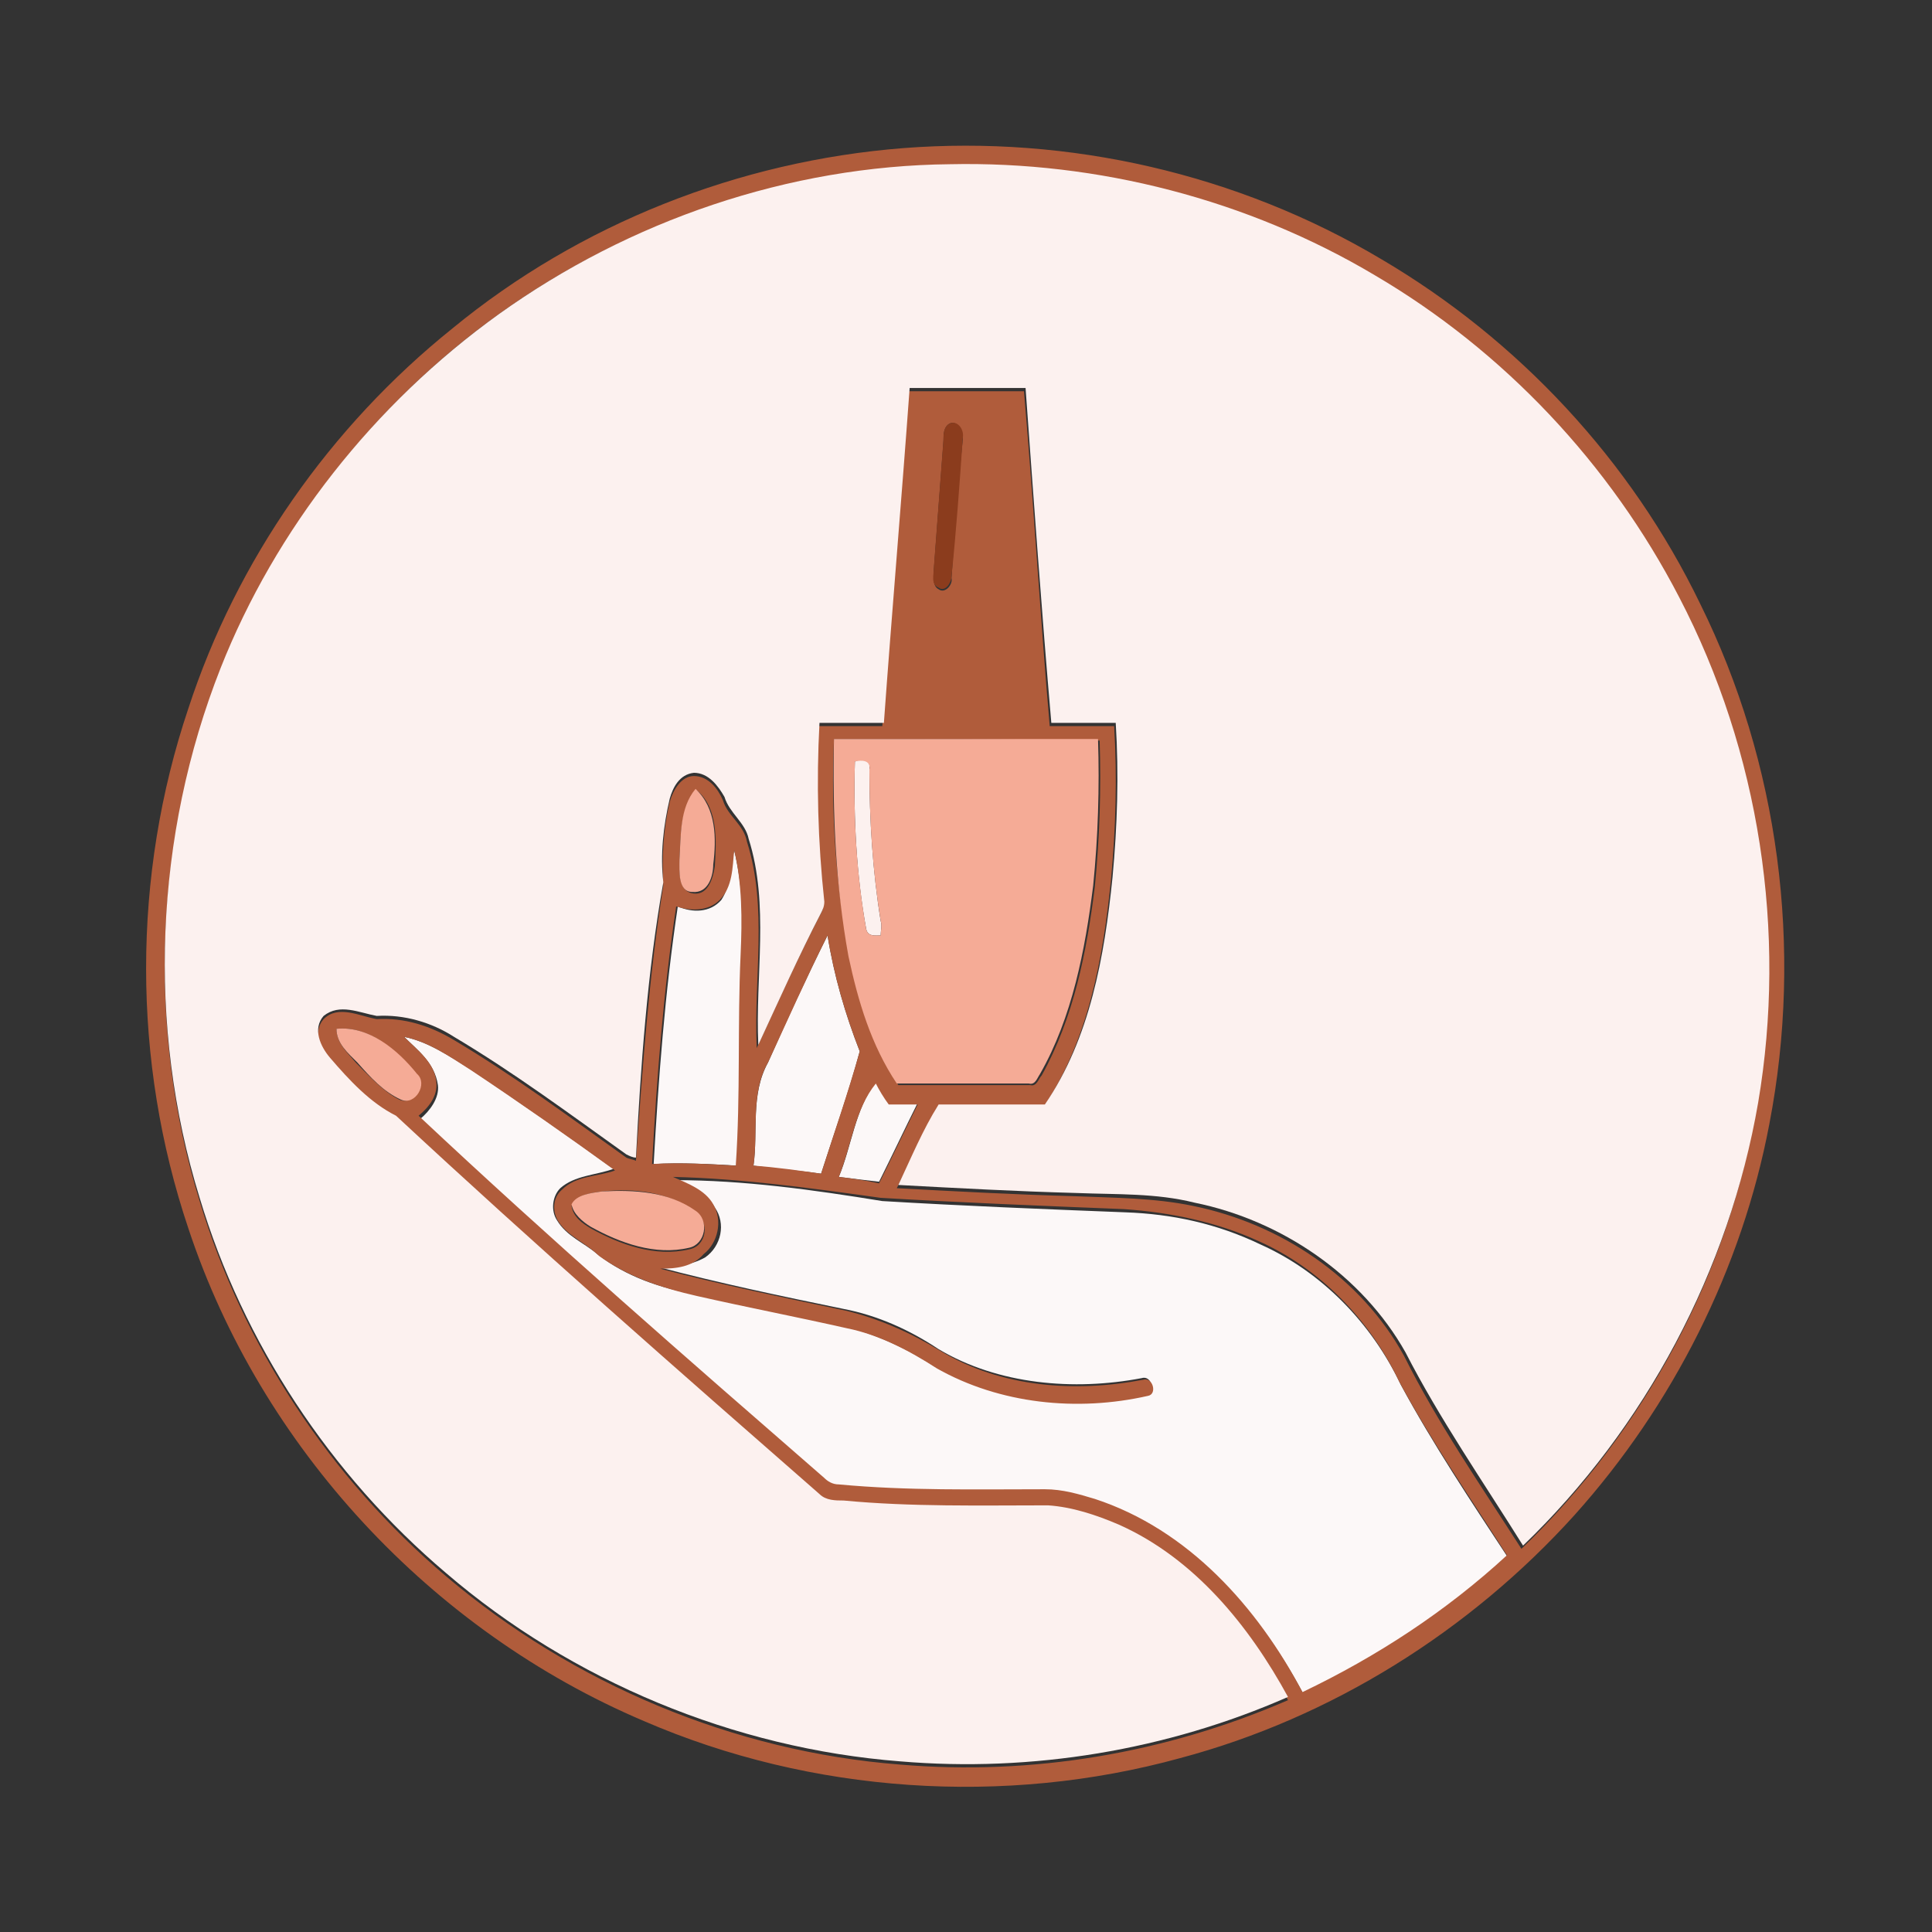 <?xml version="1.0" encoding="utf-8"?>
<!-- Generator: Adobe Illustrator 26.1.0, SVG Export Plug-In . SVG Version: 6.00 Build 0)  -->
<svg version="1.1" id="Capa_1" xmlns="http://www.w3.org/2000/svg" xmlns:xlink="http://www.w3.org/1999/xlink" x="0px" y="0px"
	 viewBox="0 0 120 120" style="enable-background:new 0 0 120 120;" xml:space="preserve">
<rect x="0" y="0" width="120" height="120" fill="#333333" stroke="none"/>
<style type="text/css">
	.st0{fill:#FCF8F8;}
	.st1{fill:#B05C3B;}
	.st2{fill:#FCF1EF;}
	.st3{fill:#8B3C1D;}
	.st4{fill:#F5AB96;}
</style>
<g>
	<g>
		<path class="st0" d="M45.6,52.8c0.5,2.1,0.6,4.3,0.5,6.5c-0.2,4.4,0,8.7-0.3,13.1c-1.7-0.1-3.5-0.2-5.2-0.1
			c0.3-5.3,0.7-10.7,1.5-16c0.9,0.4,2,0.4,2.7-0.4C45.4,55,45.4,53.8,45.6,52.8z"/>
		<path class="st0" d="M47.7,66c1.2-2.7,2.4-5.3,3.7-7.9c0.4,2.5,1.1,4.9,2,7.2c-0.7,2.6-1.6,5.1-2.4,7.6c-1.4-0.2-2.8-0.3-4.2-0.5
			C47.1,70.3,46.6,68,47.7,66z"/>
		<path class="st0" d="M25.1,64.4c1.5,0.3,2.8,1.2,4.1,2c3,2,6,4.1,8.9,6.2C37,73,35.7,73,34.8,73.8c-0.5,0.5-0.6,1.4-0.2,2
			c0.6,1,1.7,1.4,2.5,2.1c1.8,1.4,3.9,2.1,6.1,2.5c3.1,0.8,6.2,1.3,9.3,2c2,0.5,3.9,1.4,5.6,2.5c3.9,2.2,8.7,2.7,13.1,1.7
			c0.6-0.2,0.3-1.2-0.3-1c-4.2,0.8-8.9,0.4-12.6-1.8c-1.8-1.2-3.8-2.1-5.9-2.5c-3.9-0.8-7.7-1.6-11.5-2.6c1,0,2-0.1,2.9-0.6
			c1-0.7,1.3-2.1,0.6-3.1c-0.5-0.9-1.6-1.4-2.5-1.7c4.3,0,8.6,0.6,12.9,1.3c5,0.3,10,0.5,15.1,0.7c2.9,0.1,5.7,0.7,8.4,2
			c3.8,1.7,6.9,4.9,8.7,8.7c2,3.7,4.4,7.3,6.7,10.8c-3.8,3.5-8.1,6.3-12.7,8.5c-2.8-5.3-7.1-10.1-12.9-12c-1-0.3-2-0.6-3.1-0.6
			c-4.3,0-8.6,0-12.8-0.3c-0.3,0-0.6-0.2-0.9-0.4c-8.5-7.4-17-14.8-25.2-22.5c0.6-0.5,1.2-1.3,1.1-2.1C27,66,25.9,65.2,25.1,64.4z"
			/>
		<path class="st0" d="M52.1,73.1c0.8-1.9,1-4.2,2.3-5.9c0.3,0.4,0.5,0.9,0.8,1.3c0.6,0,1.2,0,1.8,0c-0.8,1.6-1.6,3.3-2.4,4.9
			C53.7,73.3,52.9,73.2,52.1,73.1z"/>
	</g>
	<g>
		<g>
			<path class="st1" d="M56.1,9.2c10.3-0.8,20.8,1.6,29.7,6.9c8.5,5,15.5,12.5,19.8,21.4c4.9,9.9,6.4,21.4,4.3,32.3
				c-1.7,9-6,17.5-12.1,24.3c-6.5,7.2-15.1,12.6-24.5,15.1c-10.9,3-22.9,2.2-33.3-2.3c-13.2-5.6-23.8-17-28.3-30.6
				C8.2,65.9,8.2,54.4,11.7,44c3-9.2,8.8-17.5,16.4-23.6C36,13.9,45.9,10,56.1,9.2z M31,19.5c-7.7,5.5-13.9,13.4-17.3,22.2
				c-4.1,10.4-4.6,22.2-1.3,32.9c2.7,9,8.1,17.2,15.3,23.3c7.9,6.7,17.9,10.9,28.2,11.7c8.2,0.7,16.5-0.7,24.1-4
				c-2.4-4.5-5.8-8.6-10.5-10.7c-1.4-0.6-2.8-1.2-4.4-1.2c-4.2,0-8.5,0.1-12.7-0.3c-0.5-0.1-1.1,0-1.5-0.4
				c-8.9-7.7-17.7-15.5-26.3-23.5c-1.6-0.8-2.9-2.2-4.1-3.6c-0.6-0.7-1.1-1.8-0.4-2.6c0.9-0.9,2.2-0.2,3.3,0
				c1.7-0.1,3.3,0.4,4.8,1.3c3.7,2.2,7.2,4.8,10.7,7.3c0.2,0.1,0.4,0.1,0.6,0.2c0.4-5.7,0.8-11.4,1.7-17.1c-0.1-1.8,0-3.5,0.4-5.2
				c0.2-0.7,0.7-1.6,1.5-1.6c0.9,0,1.5,0.8,1.8,1.5c0.3,1,1.3,1.5,1.5,2.6c1.3,4.1,0.4,8.5,0.6,12.8c1.3-2.8,2.5-5.5,3.9-8.2
				c0.1-0.2,0.3-0.5,0.2-0.7c-0.4-3.7-0.6-7.4-0.3-11.1c1.3,0,2.7,0,4,0c0.6-6.9,1.1-13.9,1.6-20.8c2.4,0,4.8,0,7.2,0
				c0.6,6.9,1,13.9,1.6,20.8c1.3,0,2.7,0,4,0c0.2,3.2,0.1,6.4-0.2,9.6c-0.5,4.9-1.4,9.9-4.2,14.1c-2.2,0-4.4,0-6.6,0
				c-0.9,1.6-1.6,3.3-2.5,5c3.7,0.2,7.4,0.4,11.1,0.5c2.4,0.1,4.9,0.1,7.3,0.6c5.4,1.1,10.4,4.4,13.1,9.3c2.1,4.2,4.8,8.1,7.3,12
				c7.6-7.3,12.9-17.1,14.6-27.5c1.8-10.6,0.1-21.9-4.9-31.4c-4.3-8.2-10.9-15.2-18.9-20c-7.9-4.7-17.2-7.2-26.4-6.9
				C49,10.4,39.1,13.7,31,19.5z M59,26.3c-0.4,0.2-0.4,0.7-0.4,1.1c-0.2,2.7-0.4,5.3-0.6,8c0,0.4-0.1,1,0.3,1.2
				c0.4,0.3,0.9-0.3,0.8-0.7c0.2-2.9,0.4-5.7,0.7-8.6C59.8,26.8,59.5,26.1,59,26.3z M51.8,45.9c-0.2,4.5,0.1,9.1,1,13.6
				c0.6,2.8,1.4,5.5,3,7.9c2.7,0,5.4,0,8.2,0c0.4,0.1,0.5-0.4,0.7-0.6c2-3.6,2.8-7.7,3.3-11.7c0.3-3,0.4-6.1,0.3-9.1
				C62.7,45.9,57.3,45.9,51.8,45.9z M42.2,53.4c0,0.7-0.1,2,0.9,2.1c0.9,0.1,1.2-1,1.3-1.7c0.1-1.6,0.2-3.6-1.1-4.7
				C42.2,50.2,42.3,51.9,42.2,53.4z M45.6,52.8c-0.1,1.1-0.1,2.3-0.9,3.1c-0.7,0.7-1.8,0.7-2.7,0.4c-0.8,5.3-1.2,10.6-1.5,16
				c1.7-0.1,3.5,0,5.2,0.1c0.3-4.4,0.1-8.7,0.3-13.1C46.1,57.1,46.1,54.9,45.6,52.8z M47.7,66c-1.1,1.9-0.6,4.3-0.9,6.4
				c1.4,0.1,2.8,0.3,4.2,0.5c0.8-2.5,1.7-5.1,2.4-7.6c-0.9-2.3-1.6-4.7-2-7.2C50.1,60.7,48.9,63.4,47.7,66z M20.9,63.9
				c0,0.9,0.7,1.5,1.2,2.1c0.8,0.8,1.7,1.8,2.7,2.3c0.9,0.4,1.6-1,1-1.6C24.6,65.2,22.9,63.7,20.9,63.9z M25.1,64.4
				c0.8,0.8,1.9,1.6,2,2.8c0.1,0.9-0.5,1.6-1.1,2.1c8.2,7.7,16.7,15.1,25.2,22.5c0.2,0.2,0.5,0.4,0.9,0.4c4.3,0.4,8.5,0.3,12.8,0.3
				c1.1,0,2.1,0.3,3.1,0.6c5.8,1.9,10.1,6.7,12.9,12c4.6-2.2,8.9-5,12.7-8.5c-2.3-3.6-4.7-7.1-6.7-10.8c-1.8-3.8-4.9-7-8.7-8.7
				c-2.6-1.2-5.5-1.8-8.4-2c-5-0.2-10-0.4-15.1-0.7c-4.3-0.6-8.6-1.2-12.9-1.3c0.9,0.4,2,0.8,2.5,1.7c0.6,1,0.3,2.4-0.6,3.1
				C43,78.7,42,78.8,41,78.8c3.8,1,7.7,1.8,11.5,2.6c2.1,0.5,4.1,1.4,5.9,2.5c3.8,2.3,8.4,2.6,12.6,1.8c0.6-0.2,0.9,0.9,0.3,1
				c-4.4,1-9.2,0.5-13.1-1.7c-1.7-1.1-3.6-2.1-5.6-2.5c-3.1-0.7-6.2-1.3-9.3-2C41.1,80,39,79.3,37.2,78c-0.8-0.8-1.9-1.2-2.5-2.1
				c-0.4-0.6-0.4-1.5,0.2-2c0.9-0.9,2.2-0.8,3.3-1.2c-2.9-2.1-5.9-4.2-8.9-6.2C27.9,65.6,26.6,64.7,25.1,64.4z M52.1,73.1
				c0.8,0.1,1.6,0.2,2.5,0.4c0.8-1.6,1.6-3.3,2.4-4.9c-0.6,0-1.2,0-1.8,0c-0.3-0.4-0.6-0.9-0.8-1.3C53.1,68.9,52.9,71.1,52.1,73.1z
				 M37.4,74c-0.7,0.1-1.6,0.2-1.9,0.9c0.1,0.7,0.7,1.1,1.2,1.4c1.8,1,4,1.8,6.1,1.3c1.1-0.2,1.3-1.7,0.4-2.3
				C41.5,74,39.4,73.8,37.4,74z"/>
		</g>
	</g>
	<g>
		<path class="st2" d="M31,19.5c8.1-5.8,18-9.2,28-9.3c9.2-0.2,18.5,2.2,26.4,6.9c8,4.7,14.6,11.7,18.9,20c5,9.6,6.7,20.8,4.9,31.4
			c-1.8,10.4-7,20.2-14.6,27.5c-2.5-4-5.2-7.9-7.3-12c-2.7-4.8-7.7-8.2-13.1-9.3c-2.4-0.6-4.8-0.5-7.3-0.6
			c-3.7-0.1-7.4-0.3-11.1-0.5c0.8-1.7,1.5-3.4,2.5-5c2.2,0,4.4,0,6.6,0c2.8-4.1,3.7-9.2,4.2-14.1c0.3-3.2,0.4-6.4,0.2-9.6
			c-1.3,0-2.7,0-4,0c-0.6-6.9-1.1-13.9-1.6-20.8c-2.4,0-4.8,0-7.2,0c-0.5,6.9-1.1,13.9-1.6,20.8c-1.3,0-2.7,0-4,0
			c-0.2,3.7-0.1,7.4,0.3,11.1c0,0.3-0.1,0.5-0.2,0.7c-1.4,2.7-2.6,5.4-3.9,8.2c-0.2-4.3,0.7-8.7-0.6-12.8c-0.2-1-1.2-1.6-1.5-2.6
			C44.6,48.8,44,48,43.1,48c-0.9,0.1-1.3,0.9-1.5,1.6c-0.4,1.7-0.6,3.5-0.4,5.2c-1,5.6-1.4,11.4-1.7,17.1c-0.2,0-0.4-0.1-0.6-0.2
			c-3.5-2.5-7-5.1-10.7-7.3c-1.4-0.9-3.1-1.4-4.8-1.3c-1.1-0.2-2.3-0.8-3.3,0c-0.7,0.8-0.2,1.9,0.4,2.6c1.2,1.4,2.5,2.8,4.1,3.6
			c8.6,8,17.5,15.8,26.3,23.5c0.4,0.4,1,0.4,1.5,0.4c4.2,0.4,8.5,0.3,12.7,0.3c1.5,0.1,3,0.6,4.4,1.2c4.7,2.1,8.1,6.3,10.5,10.7
			c-7.5,3.3-15.9,4.7-24.1,4c-10.3-0.8-20.4-5-28.2-11.7c-7.2-6.1-12.6-14.3-15.3-23.3c-3.3-10.7-2.8-22.5,1.3-32.9
			C17.1,32.9,23.2,25.1,31,19.5z"/>
		<path class="st2" d="M53.1,47.3c0.4-0.2,1-0.1,0.9,0.4c0,3.2,0.2,6.4,0.7,9.5c0.1,0.3,0,0.6,0,0.9c-0.3,0-0.8,0.1-0.9-0.4
			C53.2,54.4,53,50.8,53.1,47.3z"/>
	</g>
	<g>
		<path class="st3" d="M59,26.3c0.5-0.2,0.9,0.4,0.8,0.9c-0.2,2.9-0.4,5.7-0.7,8.6c0,0.4-0.4,1-0.8,0.7c-0.5-0.2-0.3-0.8-0.3-1.2
			c0.2-2.7,0.4-5.3,0.6-8C58.6,27,58.6,26.5,59,26.3z"/>
	</g>
	<g>
		<g>
			<path class="st4" d="M51.8,45.9c5.5,0,10.9,0,16.4,0c0.1,3,0,6.1-0.3,9.1c-0.5,4-1.3,8.2-3.3,11.7c-0.2,0.3-0.3,0.7-0.7,0.6
				c-2.7,0-5.4,0-8.2,0c-1.6-2.4-2.4-5.1-3-7.9C51.9,55,51.7,50.5,51.8,45.9z M53.1,47.3c-0.1,3.5,0.1,7,0.7,10.4
				c0.1,0.5,0.6,0.4,0.9,0.4c0-0.3,0.1-0.6,0-0.9C54.2,54.1,54,51,54,47.8C54.1,47.2,53.5,47.2,53.1,47.3z"/>
		</g>
		<path class="st4" d="M42.2,53.4c0.1-1.5,0-3.2,1-4.4c1.3,1.2,1.3,3.1,1.1,4.7c0,0.7-0.3,1.8-1.3,1.7
			C42.1,55.4,42.2,54.1,42.2,53.4z"/>
		<path class="st4" d="M20.9,63.9c2-0.2,3.8,1.3,5,2.8c0.7,0.6-0.1,2-1,1.6c-1.1-0.5-1.9-1.4-2.7-2.3C21.6,65.4,20.9,64.8,20.9,63.9
			z"/>
		<path class="st4" d="M37.4,74c2-0.1,4.1,0,5.8,1.2c0.9,0.6,0.6,2.1-0.4,2.3c-2.1,0.5-4.3-0.3-6.1-1.3c-0.5-0.3-1.1-0.8-1.2-1.4
			C35.8,74.2,36.7,74.1,37.4,74z"/>
	</g>
</g>
</svg>
